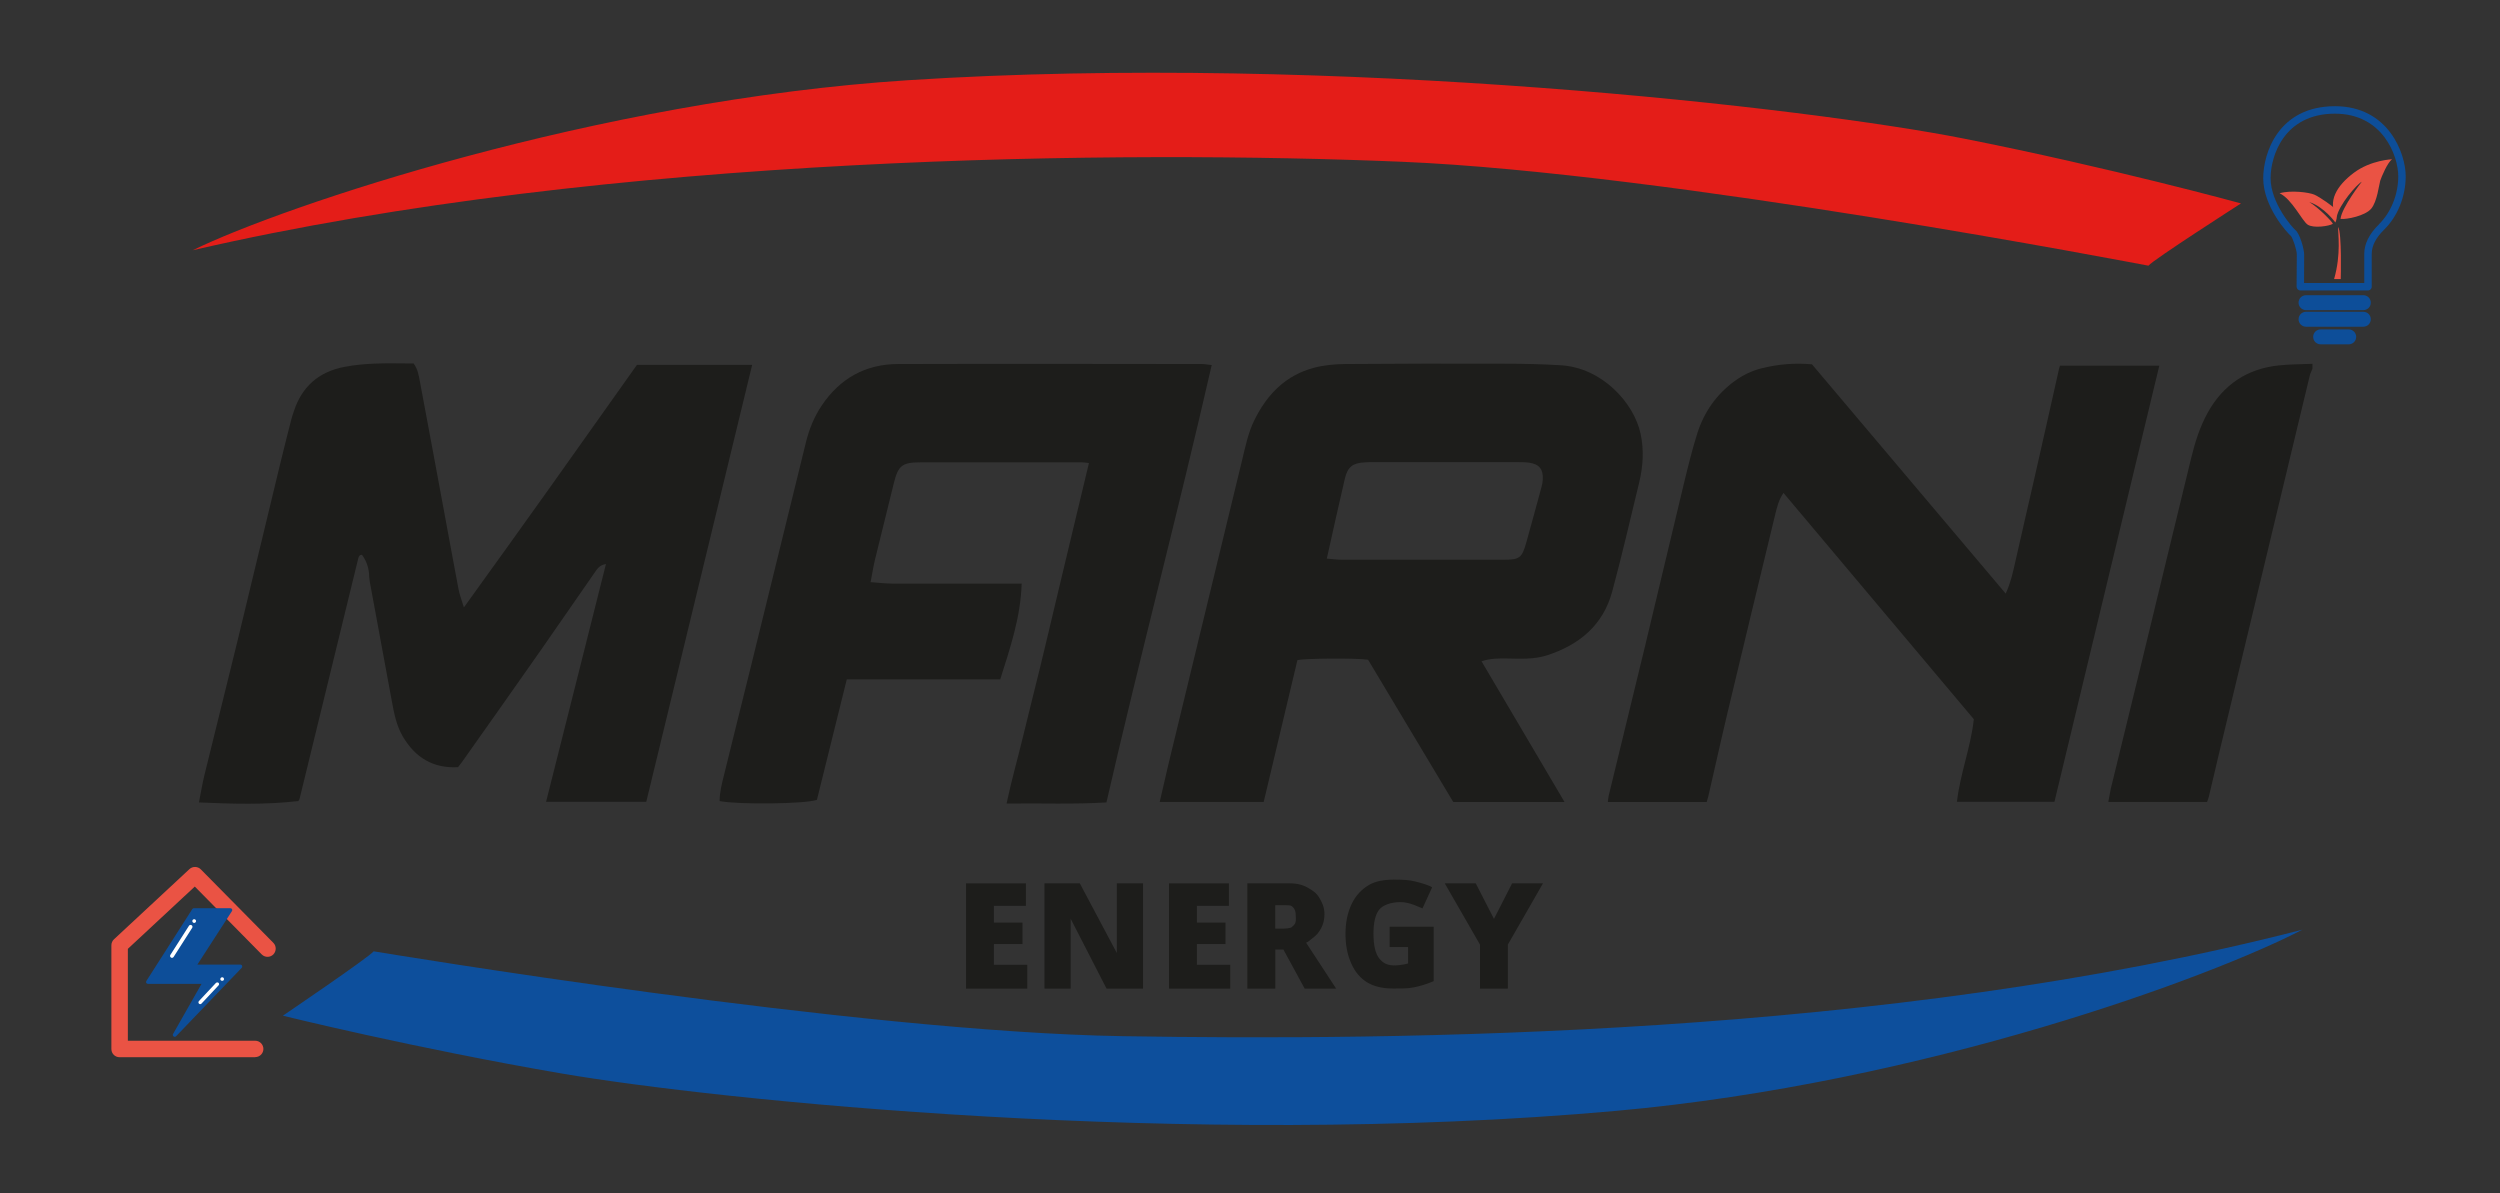 <?xml version="1.0" encoding="UTF-8"?>
<svg id="Calque_1" data-name="Calque 1" xmlns="http://www.w3.org/2000/svg" xmlns:xlink="http://www.w3.org/1999/xlink" viewBox="0 0 241.27 115.17">
  <rect x="0" y="0" width="241.27" height="115.17" fill="#333333" stroke="none"/>
  <defs>
    <style>
      .cls-1 {
        fill: #fff;
      }

      .cls-2 {
        fill: #e41d18;
      }

      .cls-3 {
        fill: #ea5344;
      }

      .cls-4 {
        fill: #0d4f9c;
      }

      .cls-5 {
        clip-path: url(#clippath);
      }

      .cls-6 {
        fill: none;
      }

      .cls-7 {
        fill: #0d4e99;
      }

      .cls-8 {
        fill: #1d1d1b;
      }
    </style>
    <clipPath id="clippath">
      <rect class="cls-6" y="0" width="241.27" height="115.17"/>
    </clipPath>
  </defs>
  <g class="cls-5">
    <path class="cls-8" d="M223.18,35.56c-.09,.23-.21,.45-.27,.69-2.93,12.19-5.86,24.38-8.78,36.57-.33,1.37-.65,2.74-.97,4.11-.03,.15-.1,.29-.16,.46h-9.53c.09-.45,.15-.87,.24-1.28,.94-3.88,1.9-7.75,2.84-11.63,1.64-6.76,3.27-13.53,4.92-20.29,.37-1.52,.84-3.01,1.6-4.38,1.51-2.7,3.8-4.23,6.88-4.55,1.07-.11,2.15-.1,3.22-.15v.46Z"/>
    <path class="cls-8" d="M61.46,35.21h11.13c-3.41,14.08-6.81,28.1-10.22,42.17h-9.67c1.91-7.64,3.86-15.24,5.78-22.95-.62,.11-.84,.46-1.07,.8-1.72,2.48-3.44,4.97-5.17,7.45-2.54,3.63-5.1,7.25-7.66,10.87-.12,.16-.25,.32-.38,.49-2.41,.13-4.14-.94-5.33-2.97-.62-1.06-.84-2.24-1.06-3.43-.71-3.83-1.42-7.65-2.12-11.48-.05-.28-.06-.56-.08-.84-.06-.67-.3-1.27-.68-1.78-.1,.02-.13,.02-.15,.03-.02,0-.05,.02-.06,.04-.03,.04-.06,.08-.09,.12-.01,.02-.02,.05-.03,.07,0,.02-.01,.05-.02,.07-.04,.15-.07,.3-.11,.45-1.86,7.61-3.71,15.21-5.57,22.82,0,.02-.03,.04-.12,.17-3.1,.36-6.28,.28-9.58,.13,.18-.92,.32-1.77,.52-2.6,1.05-4.3,2.13-8.59,3.18-12.9,1.38-5.69,2.74-11.4,4.12-17.09,.35-1.44,.71-2.88,1.08-4.32,.07-.27,.16-.54,.25-.81,.78-2.42,2.44-3.86,4.92-4.32,.95-.18,1.93-.27,2.9-.31,1.25-.05,2.51-.01,3.75-.01,.41,.56,.5,1.18,.61,1.77,.82,4.35,1.62,8.7,2.43,13.06,.43,2.31,.85,4.63,1.29,6.94,.1,.54,.31,1.07,.52,1.77,5.68-7.86,11.19-15.62,16.71-23.42"/>
    <path class="cls-8" d="M121.96,77.39h-10.04c.29-1.27,.57-2.49,.86-3.71,2.36-9.73,4.72-19.45,7.07-29.18,.33-1.34,.59-2.71,1.21-3.96,1.22-2.48,3.02-4.33,5.76-5.05,.98-.26,2.03-.35,3.04-.36,5.1-.04,10.2-.05,15.31-.03,1.82,0,3.64,.04,5.45,.15,3.98,.23,7.07,3.62,7.71,6.61,.34,1.59,.24,3.16-.14,4.72-.85,3.51-1.66,7.03-2.6,10.51-.88,3.25-3.18,5.15-6.31,6.16-1.25,.4-2.53,.32-3.81,.3-.81-.01-1.63-.02-2.49,.27,2.67,4.52,5.32,9.02,8.01,13.58h-10.74c-2.74-4.57-5.49-9.16-8.22-13.73-1.09-.17-6.07-.14-6.82,.04-1.08,4.53-2.16,9.08-3.25,13.67m6.09-23.47c.6,.05,1.02,.11,1.45,.11,5.2,0,10.4,0,15.6,0,1.54,0,1.78-.16,2.2-1.67,.51-1.8,.99-3.6,1.48-5.4,.06-.22,.1-.45,.11-.68,.05-.99-.34-1.48-1.33-1.62-.4-.05-.82-.05-1.23-.05-4.59,0-9.17,0-13.75,0-.28,0-.56,0-.84,.02-1.18,.06-1.67,.41-1.95,1.57-.59,2.51-1.14,5.03-1.74,7.71"/>
    <path class="cls-8" d="M116.94,35.23c-3.24,14.17-6.92,28.09-10.16,42.21-3.19,.2-6.36,.06-9.64,.11,.48-2.27,1.1-4.42,1.62-6.59,.52-2.19,1.09-4.37,1.62-6.56,.53-2.16,1.03-4.33,1.55-6.5,.52-2.19,1.04-4.38,1.57-6.57,.52-2.19,1.05-4.38,1.59-6.64-.26-.03-.45-.07-.64-.07-5.2,0-10.41,0-15.61,0-1.8,0-2.16,.31-2.59,2.06-.6,2.43-1.21,4.87-1.8,7.3-.17,.69-.27,1.4-.43,2.2,.74,.05,1.4,.14,2.05,.14,3.87,.01,7.74,0,11.61,0h.92c-.1,3.27-1.12,6.23-2.07,9.25h-14.81c-.97,3.9-1.93,7.77-2.88,11.62-1.11,.4-7.54,.48-9.39,.12,0-.84,.21-1.65,.41-2.46,.86-3.53,1.75-7.05,2.62-10.58,1.77-7.18,3.52-14.37,5.29-21.55,.31-1.28,.8-2.49,1.53-3.58,1.76-2.62,4.22-4,7.37-4.01,9.77-.03,19.53-.01,29.3,0,.28,0,.55,.06,.97,.1"/>
    <path class="cls-8" d="M193.57,57.28c.47-1.02,.68-1.99,.9-2.96,.63-2.82,1.29-5.63,1.93-8.45,.78-3.42,1.54-6.84,2.31-10.26,.02-.1,.05-.19,.09-.32h9.59c-3.38,14.06-6.75,28.08-10.12,42.09h-9.41c.31-2.72,1.33-5.24,1.63-7.97-6.1-7.25-12.21-14.52-18.37-21.84-.45,.66-.62,1.35-.79,2.04-1.53,6.32-3.05,12.64-4.56,18.96-.66,2.76-1.27,5.54-1.91,8.31-.04,.17-.1,.34-.15,.52h-9.54c.03-.22,.03-.41,.08-.6,1.16-4.78,2.33-9.55,3.48-14.32,1.28-5.33,2.54-10.66,3.82-15.98,.38-1.57,.77-3.14,1.25-4.67,.65-2.05,1.84-3.76,3.6-5.05,.8-.58,1.66-1,2.62-1.24,1.58-.39,3.18-.53,4.85-.38,6.2,7.34,12.42,14.7,18.69,22.12"/>
    <path class="cls-4" d="M27.29,98.03s8.33-5.65,8.77-6.22c.92,.14,46.6,7.78,72.31,8.19,26.42,.43,73.61,.09,113.83-10.28-8.63,4.5-36.31,14.8-66.26,17.49-41.41,3.72-87.02-1.09-101.68-3.6-14.29-2.45-26.97-5.59-26.97-5.59"/>
    <path class="cls-2" d="M216.26,19.64s-8.47,5.43-8.92,6c-.91-.16-46.39-8.96-72.08-10.03-26.4-1.1-76.19-.81-116.66,8.54,8.74-4.28,39.03-14.48,69.05-16.41,41.49-2.67,87.2,2.74,101.8,5.62,14.22,2.81,26.82,6.27,26.82,6.27"/>
    <polygon class="cls-8" points="93.23 85.25 99.01 85.25 99.01 87.42 95.92 87.42 95.92 89.04 98.68 89.04 98.68 91.11 95.92 91.11 95.92 93.11 99.14 93.11 99.14 95.41 93.23 95.41 93.23 85.25"/>
    <polygon class="cls-8" points="112.82 85.25 118.6 85.25 118.6 87.42 115.51 87.42 115.51 89.04 118.27 89.04 118.27 91.11 115.51 91.11 115.51 93.11 118.73 93.11 118.73 95.41 112.82 95.41 112.82 85.25"/>
    <polygon class="cls-8" points="100.8 85.25 104.21 85.25 107.78 91.97 107.78 85.25 110.31 85.25 110.31 95.41 106.79 95.41 103.33 88.67 103.33 95.41 100.8 95.41 100.8 85.25"/>
    <path class="cls-8" d="M123.08,91.64v3.77h-2.7v-10.16h4.09c.83,0,1.37,.2,1.78,.44,.44,.26,.79,.48,1.06,.93,.27,.45,.51,.93,.51,1.58,0,.56-.1,.95-.31,1.36-.21,.41-.49,.74-.85,.99-.23,.16-.32,.31-.61,.43l2.9,4.43h-3.04l-2.05-3.77h-.77Zm0-2.02h.82c.12,0,.6-.03,.76-.14,.18-.16,.29-.25,.36-.45,.07-.19,.03-.47,.03-.69,0-.33-.08-.6-.26-.78-.18-.18-.25-.2-.74-.2h-.98v2.27Z"/>
    <path class="cls-8" d="M135.89,92.99v-1.59h-1.78v-1.96h4.25v5.25c-.78,.34-1.51,.52-1.92,.6-.65,.13-1.41,.11-2.01,.11-1.03,0-1.88-.21-2.53-.62-.65-.41-1.16-1.02-1.51-1.84-.36-.81-.54-1.75-.54-2.8,0-1.11,.2-2.07,.59-2.89,.39-.82,.97-1.44,1.72-1.87,.59-.33,1.38-.49,2.38-.49s1.49,.05,2,.17c.63,.15,1.46,.4,1.67,.58l-.93,2.03c-.34-.13-1.24-.61-2.1-.61-.98,0-1.76,.3-2.11,.77-.35,.48-.52,1.24-.52,2.27,0,1.1,.18,1.89,.53,2.36,.36,.47,.79,.71,1.48,.71s1.33-.19,1.33-.19"/>
    <polygon class="cls-8" points="139.43 85.25 142.42 85.25 144.18 88.68 145.93 85.25 148.91 85.25 145.52 91.16 145.52 95.41 142.83 95.41 142.83 91.16 139.43 85.25"/>
    <path class="cls-3" d="M24.62,102.03H11.54c-.44,0-.79-.35-.79-.79v-10.01c0-.22,.09-.43,.25-.58l7.28-6.77c.31-.29,.8-.28,1.1,.02l7,7.09c.31,.31,.3,.81,0,1.12-.31,.31-.81,.31-1.12,0l-6.46-6.55-6.46,6.01v8.87h12.29c.44,0,.79,.36,.79,.79s-.35,.79-.79,.79"/>
    <path class="cls-7" d="M23.19,93.09h-4.14l3.34-5.17c.03-.05,.04-.12,0-.18-.03-.06-.09-.09-.16-.09h-3.52c-.06,0-.12,.03-.15,.08l-4.44,6.95c-.03,.06-.04,.12,0,.18,.03,.06,.09,.09,.16,.09h5.17l-2.75,4.84c-.05,.08-.02,.18,.05,.23,.03,.03,.07,.04,.11,.04,.05,0,.09-.02,.13-.05l6.34-6.61c.05-.05,.06-.13,.03-.2-.03-.07-.09-.11-.16-.11"/>
    <path class="cls-1" d="M18.24,89.34l-1.8,2.82c-.05,.08-.03,.2,.06,.25,.03,.02,.06,.03,.1,.03,.06,0,.12-.03,.15-.08l1.8-2.82c.05-.08,.03-.2-.06-.25-.08-.06-.2-.03-.25,.05"/>
    <path class="cls-1" d="M21.1,94.86c-.07-.07-.19-.06-.26,0l-1.64,1.75c-.07,.07-.06,.19,0,.25,.03,.03,.08,.05,.12,.05,.05,0,.1-.02,.13-.06l1.64-1.75c.07-.07,.07-.19,0-.25"/>
    <path class="cls-1" d="M18.74,88.71h0c-.1,0-.18,.08-.18,.18s.08,.18,.18,.18,.18-.08,.18-.18-.08-.18-.18-.18"/>
    <path class="cls-1" d="M21.57,94.36c-.06-.06-.19-.06-.25,0-.04,.04-.06,.1-.06,.13s.02,.09,.06,.13c.04,.02,.08,.04,.11,.04,.06,0,.1-.02,.13-.04,.04-.04,.06-.08,.06-.13s-.02-.09-.06-.13"/>
    <path class="cls-7" d="M228.08,28.49h-5.53c-.4,0-.72,.32-.72,.72s.32,.72,.72,.72h5.53c.4,0,.72-.32,.72-.72s-.32-.72-.72-.72"/>
    <path class="cls-7" d="M228.08,30.09h-5.53c-.4,0-.72,.32-.72,.72s.32,.72,.72,.72h5.53c.4,0,.72-.32,.72-.72s-.32-.72-.72-.72"/>
    <path class="cls-7" d="M226.67,31.79h-2.71c-.4,0-.72,.32-.72,.72s.32,.72,.72,.72h2.71c.4,0,.72-.32,.72-.72s-.32-.72-.72-.72"/>
    <path class="cls-7" d="M225.35,10.25c-5.48,0-6.93,4.55-6.93,6.95,0,2.79,2.4,5.36,2.66,5.56,.18,.18,.58,1.34,.58,1.81,0,.53-.02,3.1-.02,3.1,0,.1,.04,.19,.1,.25,.07,.07,.16,.11,.26,.11h6.53c.2,0,.36-.16,.36-.36v-3.17c0-.77,.4-1.56,1.2-2.34,1.3-1.28,2.08-3.2,2.08-5.15,0-2.21-1.67-6.76-6.83-6.76m4.25,11.4c-.94,.92-1.42,1.88-1.42,2.85v2.81h-5.81c0-.73,.01-2.34,.01-2.74,0-.54-.43-2.06-.86-2.38-.23-.18-2.38-2.58-2.38-4.99,0-2.15,1.3-6.23,6.21-6.23,4.62,0,6.11,4.07,6.11,6.04,0,1.76-.7,3.49-1.86,4.63"/>
    <path class="cls-3" d="M225.26,26.93h.64s.12-4.41-.25-5.03c-.03,.61,.31,2.58-.39,5.03"/>
    <path class="cls-3" d="M225.38,21.47s-1.08-1.51-2.51-1.97c.94,.58,2.23,1.92,2.27,2.1-.37,.23-1.88,.45-2.43,.08-.55-.37-1.51-2.46-2.71-3.03,1.12-.32,2.84-.08,3.34,.13,.51,.21,1.92,1.2,2.04,1.41,.13,.21,.25,.76,0,1.29"/>
    <path class="cls-3" d="M230.87,15.37s-2.06,.07-3.71,1.31c-1.65,1.24-2.57,2.78-1.65,4.26,.22-1.19,1.96-3.17,2.42-3.4,0,0-1.95,2.5-2.05,3.59,.61,.06,2.38-.3,2.96-.99,.58-.69,.75-2.29,.87-2.7,.11-.35,.72-1.8,1.15-2.07"/>
  </g>
</svg>